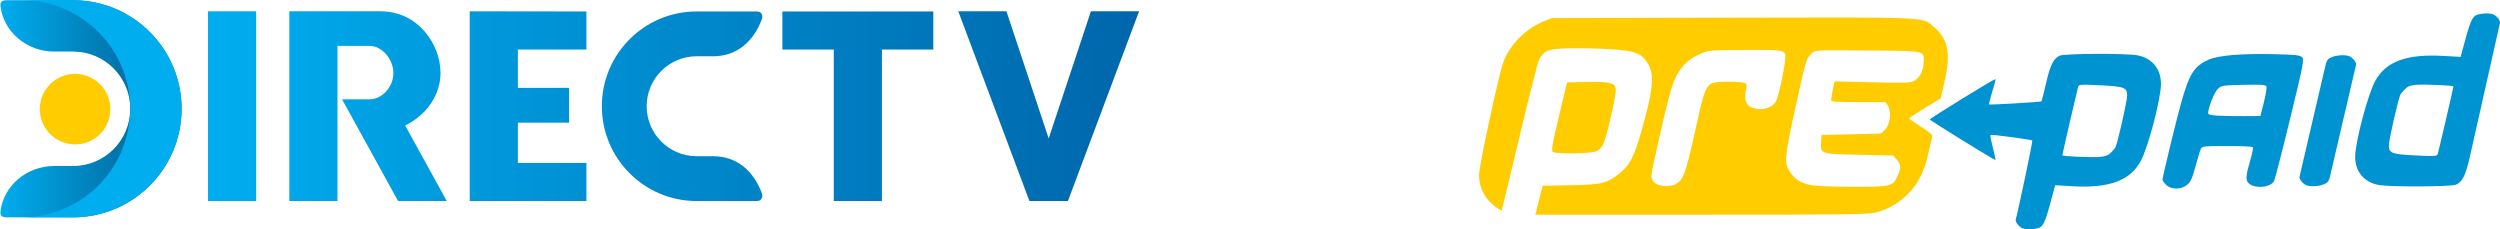 <?xml version="1.0" encoding="UTF-8" standalone="no"?>
<svg
   xmlns:dc="http://purl.org/dc/elements/1.1/"
   xmlns:cc="http://creativecommons.org/ns#"
   xmlns:rdf="http://www.w3.org/1999/02/22-rdf-syntax-ns#"
   xmlns:svg="http://www.w3.org/2000/svg"
   xmlns="http://www.w3.org/2000/svg"
   xmlns:xlink="http://www.w3.org/1999/xlink"
   xmlns:sodipodi="http://sodipodi.sourceforge.net/DTD/sodipodi-0.dtd"
   xmlns:inkscape="http://www.inkscape.org/namespaces/inkscape"
   width="581.976mm"
   height="53.384mm"
   viewBox="0 0 581.976 53.384"
   version="1.1"
   id="svg995"
   inkscape:version="1.0.2 (e86c870879, 2021-01-15, custom)"
   sodipodi:docname="DirecTV Prepaid 2018.svg">
  <defs
     id="defs989">
    <linearGradient
       id="linearGradient1238"
       inkscape:collect="always">
      <stop
         id="stop1234"
         offset="0"
         style="stop-color:#00adef;stop-opacity:1" />
      <stop
         id="stop1236"
         offset="1"
         style="stop-color:#0066ab;stop-opacity:1" />
    </linearGradient>
    <linearGradient
       inkscape:collect="always"
       id="linearGradient1209">
      <stop
         style="stop-color:#ff0000;stop-opacity:1;"
         offset="0"
         id="stop1205" />
      <stop
         style="stop-color:#ff0000;stop-opacity:0;"
         offset="1"
         id="stop1207" />
    </linearGradient>
    <linearGradient
       inkscape:collect="always"
       id="linearGradient1082">
      <stop
         style="stop-color:#00adef;stop-opacity:1"
         offset="0"
         id="stop1078" />
      <stop
         style="stop-color:#0171a8;stop-opacity:1"
         offset="1"
         id="stop1080" />
    </linearGradient>
    <linearGradient
       inkscape:collect="always"
       xlink:href="#linearGradient1082"
       id="linearGradient1084"
       x1="303.046"
       y1="278.032"
       x2="478.812"
       y2="278.032"
       gradientUnits="userSpaceOnUse" />
    <linearGradient
       inkscape:collect="always"
       xlink:href="#linearGradient1238"
       id="linearGradient1213"
       gradientUnits="userSpaceOnUse"
       x1="157.375"
       y1="50.437"
       x2="503.615"
       y2="50.437"
       gradientTransform="scale(3.78)" />
    <linearGradient
       inkscape:collect="always"
       xlink:href="#linearGradient1209"
       id="linearGradient1219"
       gradientUnits="userSpaceOnUse"
       x1="157.375"
       y1="50.437"
       x2="255.512"
       y2="50.437" />
    <linearGradient
       inkscape:collect="always"
       xlink:href="#linearGradient1082"
       id="linearGradient1266"
       gradientUnits="userSpaceOnUse"
       x1="303.046"
       y1="278.032"
       x2="478.812"
       y2="278.032" />
    <linearGradient
       inkscape:collect="always"
       xlink:href="#linearGradient1238"
       id="linearGradient1268"
       gradientUnits="userSpaceOnUse"
       gradientTransform="scale(3.78)"
       x1="157.375"
       y1="50.437"
       x2="503.615"
       y2="50.437" />
    <linearGradient
       inkscape:collect="always"
       xlink:href="#linearGradient1238"
       id="linearGradient1270"
       gradientUnits="userSpaceOnUse"
       gradientTransform="scale(3.78)"
       x1="157.375"
       y1="50.437"
       x2="503.615"
       y2="50.437" />
    <linearGradient
       inkscape:collect="always"
       xlink:href="#linearGradient1238"
       id="linearGradient1272"
       gradientUnits="userSpaceOnUse"
       gradientTransform="scale(3.78)"
       x1="157.375"
       y1="50.437"
       x2="503.615"
       y2="50.437" />
    <linearGradient
       inkscape:collect="always"
       xlink:href="#linearGradient1238"
       id="linearGradient1274"
       gradientUnits="userSpaceOnUse"
       gradientTransform="scale(3.78)"
       x1="157.375"
       y1="50.437"
       x2="503.615"
       y2="50.437" />
    <linearGradient
       inkscape:collect="always"
       xlink:href="#linearGradient1238"
       id="linearGradient1276"
       gradientUnits="userSpaceOnUse"
       gradientTransform="scale(3.78)"
       x1="157.375"
       y1="50.437"
       x2="503.615"
       y2="50.437" />
    <linearGradient
       inkscape:collect="always"
       id="linearGradient3203">
      <stop
         style="stop-color:#33689b;stop-opacity:1"
         offset="0"
         id="stop3205" />
      <stop
         style="stop-color:#0e2441;stop-opacity:1"
         offset="1"
         id="stop3207" />
    </linearGradient>
    <linearGradient
       inkscape:collect="always"
       id="linearGradient3187">
      <stop
         style="stop-color:black;stop-opacity:1;"
         offset="0"
         id="stop3189" />
      <stop
         style="stop-color:black;stop-opacity:0;"
         offset="1"
         id="stop3191" />
    </linearGradient>
    <linearGradient
       inkscape:collect="always"
       id="linearGradient3087">
      <stop
         style="stop-color:#a6d7f6;stop-opacity:1"
         offset="0"
         id="stop3089" />
      <stop
         style="stop-color:#33679a;stop-opacity:1"
         offset="1"
         id="stop3091" />
    </linearGradient>
    <linearGradient
       inkscape:collect="always"
       id="linearGradient3067">
      <stop
         style="stop-color:#23b1ed;stop-opacity:1"
         offset="0"
         id="stop3069" />
      <stop
         style="stop-color:#193151;stop-opacity:1"
         offset="1"
         id="stop3071" />
    </linearGradient>
    <radialGradient
       inkscape:collect="always"
       xlink:href="#linearGradient3067"
       id="radialGradient3073"
       cx="220.963"
       cy="44.213"
       fx="220.963"
       fy="44.213"
       r="175.413"
       gradientTransform="matrix(-3.5888064e-5,0.82,-1.057,0,249.659,-49.435)"
       gradientUnits="userSpaceOnUse" />
    <radialGradient
       inkscape:collect="always"
       xlink:href="#linearGradient3087"
       id="radialGradient3093"
       cx="179.006"
       cy="1.485"
       fx="179.006"
       fy="1.485"
       r="174.282"
       gradientTransform="matrix(-1.3836424e-5,0.679,-0.867,-1.1411328e-8,185.329,-51.064)"
       gradientUnits="userSpaceOnUse" />
    <radialGradient
       inkscape:collect="always"
       xlink:href="#linearGradient3187"
       id="radialGradient3193"
       cx="91.586"
       cy="227.345"
       fx="91.586"
       fy="227.345"
       r="176"
       gradientTransform="matrix(-1.6461537e-8,0.255,-0.804,-2.1447142e-6,274.367,187.127)"
       gradientUnits="userSpaceOnUse" />
    <radialGradient
       inkscape:collect="always"
       xlink:href="#linearGradient3203"
       id="radialGradient3209"
       cx="296.643"
       cy="70.087"
       fx="296.643"
       fy="70.087"
       r="94.515"
       gradientTransform="matrix(0,0.306,-0.663,0,343.079,56.202)"
       gradientUnits="userSpaceOnUse" />
    <radialGradient
       inkscape:collect="always"
       xlink:href="#linearGradient3087"
       id="radialGradient3213"
       gradientUnits="userSpaceOnUse"
       gradientTransform="matrix(-1.3836424e-5,0.679,-0.867,-1.1411328e-8,185.329,-51.064)"
       cx="179.006"
       cy="1.485"
       fx="179.006"
       fy="1.485"
       r="174.282" />
    <radialGradient
       inkscape:collect="always"
       xlink:href="#linearGradient3067"
       id="radialGradient3219"
       gradientUnits="userSpaceOnUse"
       gradientTransform="matrix(-3.5888064e-5,0.82,-1.057,0,249.659,-49.435)"
       cx="220.963"
       cy="44.213"
       fx="220.963"
       fy="44.213"
       r="175.413" />
    <radialGradient
       inkscape:collect="always"
       xlink:href="#linearGradient3203"
       id="radialGradient3245"
       gradientUnits="userSpaceOnUse"
       gradientTransform="matrix(0,0.306,-0.663,0,343.079,56.202)"
       cx="296.643"
       cy="70.087"
       fx="296.643"
       fy="70.087"
       r="94.515" />
    <radialGradient
       inkscape:collect="always"
       xlink:href="#linearGradient3203"
       id="radialGradient3275"
       gradientUnits="userSpaceOnUse"
       gradientTransform="matrix(0,0.306,-0.663,0,343.079,56.202)"
       cx="296.643"
       cy="70.087"
       fx="296.643"
       fy="70.087"
       r="94.515" />
    <radialGradient
       inkscape:collect="always"
       xlink:href="#linearGradient3067"
       id="radialGradient3308"
       gradientUnits="userSpaceOnUse"
       gradientTransform="matrix(-3.5888064e-5,0.82,-1.057,0,249.659,-49.435)"
       cx="220.963"
       cy="44.213"
       fx="220.963"
       fy="44.213"
       r="175.413" />
    <radialGradient
       inkscape:collect="always"
       xlink:href="#linearGradient3087"
       id="radialGradient3320"
       gradientUnits="userSpaceOnUse"
       gradientTransform="matrix(-1.3836424e-5,0.679,-0.867,-1.1411328e-8,185.329,-51.064)"
       cx="179.006"
       cy="1.485"
       fx="179.006"
       fy="1.485"
       r="174.282" />
    <radialGradient
       id="SVGID_1_"
       cx="249.825"
       cy="-104.172"
       r="44.112"
       gradientTransform="matrix(1,0,0,-1,-159.11,-2.755)"
       gradientUnits="userSpaceOnUse">
      <stop
         offset="0"
         style="stop-color:#0E3092"
         id="stop2833" />
      <stop
         offset="1"
         style="stop-color:#060A32"
         id="stop2835" />
    </radialGradient>
    <radialGradient
       id="SVGID_2_"
       cx="204.022"
       cy="-72.352"
       r="48.938"
       gradientTransform="matrix(1,0,0,-1,-159.11,-2.755)"
       gradientUnits="userSpaceOnUse">
      <stop
         offset="0"
         style="stop-color:#19A9CB"
         id="stop2840" />
      <stop
         offset="0.064"
         style="stop-color:#19A4C8"
         id="stop2842" />
      <stop
         offset="0.155"
         style="stop-color:#1996BE"
         id="stop2844" />
      <stop
         offset="0.261"
         style="stop-color:#1981B0"
         id="stop2846" />
      <stop
         offset="0.38"
         style="stop-color:#18649C"
         id="stop2848" />
      <stop
         offset="0.5"
         style="stop-color:#164385"
         id="stop2850" />
      <stop
         offset="0.541"
         style="stop-color:#153E7E"
         id="stop2852" />
      <stop
         offset="0.611"
         style="stop-color:#12326B"
         id="stop2854" />
      <stop
         offset="0.7"
         style="stop-color:#0C224F"
         id="stop2856" />
      <stop
         offset="0.804"
         style="stop-color:#06112E"
         id="stop2858" />
      <stop
         offset="0.828"
         style="stop-color:#050D27"
         id="stop2860" />
    </radialGradient>
    <radialGradient
       id="SVGID_3_"
       cx="203.953"
       cy="-71.673"
       r="49.62"
       gradientTransform="matrix(1,0,0,-1,-159.11,-2.755)"
       gradientUnits="userSpaceOnUse">
      <stop
         offset="0"
         style="stop-color:#19A9CB"
         id="stop2865" />
      <stop
         offset="0.064"
         style="stop-color:#19A4C8"
         id="stop2867" />
      <stop
         offset="0.155"
         style="stop-color:#1996BE"
         id="stop2869" />
      <stop
         offset="0.261"
         style="stop-color:#1981B0"
         id="stop2871" />
      <stop
         offset="0.38"
         style="stop-color:#18649C"
         id="stop2873" />
      <stop
         offset="0.5"
         style="stop-color:#164385"
         id="stop2875" />
      <stop
         offset="0.541"
         style="stop-color:#153E7E"
         id="stop2877" />
      <stop
         offset="0.611"
         style="stop-color:#12326B"
         id="stop2879" />
      <stop
         offset="0.7"
         style="stop-color:#0C224F"
         id="stop2881" />
      <stop
         offset="0.804"
         style="stop-color:#06112E"
         id="stop2883" />
      <stop
         offset="0.828"
         style="stop-color:#050D27"
         id="stop2885" />
    </radialGradient>
    <radialGradient
       id="SVGID_4_"
       cx="202.98"
       cy="-71.673"
       r="49.622"
       gradientTransform="matrix(1,0,0,-1,-159.11,-2.755)"
       gradientUnits="userSpaceOnUse">
      <stop
         offset="0"
         style="stop-color:#19A9CB"
         id="stop2890" />
      <stop
         offset="0.064"
         style="stop-color:#19A4C8"
         id="stop2892" />
      <stop
         offset="0.155"
         style="stop-color:#1996BE"
         id="stop2894" />
      <stop
         offset="0.261"
         style="stop-color:#1981B0"
         id="stop2896" />
      <stop
         offset="0.38"
         style="stop-color:#18649C"
         id="stop2898" />
      <stop
         offset="0.5"
         style="stop-color:#164385"
         id="stop2900" />
      <stop
         offset="0.541"
         style="stop-color:#153E7E"
         id="stop2902" />
      <stop
         offset="0.611"
         style="stop-color:#12326B"
         id="stop2904" />
      <stop
         offset="0.7"
         style="stop-color:#0C224F"
         id="stop2906" />
      <stop
         offset="0.804"
         style="stop-color:#06112E"
         id="stop2908" />
      <stop
         offset="0.828"
         style="stop-color:#050D27"
         id="stop2910" />
    </radialGradient>
    <radialGradient
       id="SVGID_5_"
       cx="202.208"
       cy="-71.673"
       r="49.619"
       gradientTransform="matrix(1,0,0,-1,-159.11,-2.755)"
       gradientUnits="userSpaceOnUse">
      <stop
         offset="0"
         style="stop-color:#19A9CB"
         id="stop2915" />
      <stop
         offset="0.064"
         style="stop-color:#19A4C8"
         id="stop2917" />
      <stop
         offset="0.155"
         style="stop-color:#1996BE"
         id="stop2919" />
      <stop
         offset="0.261"
         style="stop-color:#1981B0"
         id="stop2921" />
      <stop
         offset="0.38"
         style="stop-color:#18649C"
         id="stop2923" />
      <stop
         offset="0.5"
         style="stop-color:#164385"
         id="stop2925" />
      <stop
         offset="0.541"
         style="stop-color:#153E7E"
         id="stop2927" />
      <stop
         offset="0.611"
         style="stop-color:#12326B"
         id="stop2929" />
      <stop
         offset="0.7"
         style="stop-color:#0C224F"
         id="stop2931" />
      <stop
         offset="0.804"
         style="stop-color:#06112E"
         id="stop2933" />
      <stop
         offset="0.828"
         style="stop-color:#050D27"
         id="stop2935" />
    </radialGradient>
    <radialGradient
       id="SVGID_6_"
       cx="201.68"
       cy="-71.672"
       r="49.619"
       gradientTransform="matrix(1,0,0,-1,-159.11,-2.755)"
       gradientUnits="userSpaceOnUse">
      <stop
         offset="0"
         style="stop-color:#19A9CB"
         id="stop2940" />
      <stop
         offset="0.064"
         style="stop-color:#19A4C8"
         id="stop2942" />
      <stop
         offset="0.155"
         style="stop-color:#1996BE"
         id="stop2944" />
      <stop
         offset="0.261"
         style="stop-color:#1981B0"
         id="stop2946" />
      <stop
         offset="0.38"
         style="stop-color:#18649C"
         id="stop2948" />
      <stop
         offset="0.5"
         style="stop-color:#164385"
         id="stop2950" />
      <stop
         offset="0.541"
         style="stop-color:#153E7E"
         id="stop2952" />
      <stop
         offset="0.611"
         style="stop-color:#12326B"
         id="stop2954" />
      <stop
         offset="0.7"
         style="stop-color:#0C224F"
         id="stop2956" />
      <stop
         offset="0.804"
         style="stop-color:#06112E"
         id="stop2958" />
      <stop
         offset="0.828"
         style="stop-color:#050D27"
         id="stop2960" />
    </radialGradient>
    <radialGradient
       id="SVGID_7_"
       cx="201.69"
       cy="-71.672"
       r="49.616"
       gradientTransform="matrix(1,0,0,-1,-159.11,-2.755)"
       gradientUnits="userSpaceOnUse">
      <stop
         offset="0"
         style="stop-color:#19A9CB"
         id="stop2965" />
      <stop
         offset="0.064"
         style="stop-color:#19A4C8"
         id="stop2967" />
      <stop
         offset="0.155"
         style="stop-color:#1996BE"
         id="stop2969" />
      <stop
         offset="0.261"
         style="stop-color:#1981B0"
         id="stop2971" />
      <stop
         offset="0.38"
         style="stop-color:#18649C"
         id="stop2973" />
      <stop
         offset="0.5"
         style="stop-color:#164385"
         id="stop2975" />
      <stop
         offset="0.541"
         style="stop-color:#153E7E"
         id="stop2977" />
      <stop
         offset="0.611"
         style="stop-color:#12326B"
         id="stop2979" />
      <stop
         offset="0.7"
         style="stop-color:#0C224F"
         id="stop2981" />
      <stop
         offset="0.804"
         style="stop-color:#06112E"
         id="stop2983" />
      <stop
         offset="0.828"
         style="stop-color:#050D27"
         id="stop2985" />
    </radialGradient>
    <radialGradient
       id="SVGID_8_"
       cx="201.37"
       cy="-71.673"
       r="49.62"
       gradientTransform="matrix(1,0,0,-1,-159.11,-2.755)"
       gradientUnits="userSpaceOnUse">
      <stop
         offset="0"
         style="stop-color:#19A9CB"
         id="stop2990" />
      <stop
         offset="0.064"
         style="stop-color:#19A4C8"
         id="stop2992" />
      <stop
         offset="0.155"
         style="stop-color:#1996BE"
         id="stop2994" />
      <stop
         offset="0.261"
         style="stop-color:#1981B0"
         id="stop2996" />
      <stop
         offset="0.38"
         style="stop-color:#18649C"
         id="stop2998" />
      <stop
         offset="0.5"
         style="stop-color:#164385"
         id="stop3000" />
      <stop
         offset="0.541"
         style="stop-color:#153E7E"
         id="stop3002" />
      <stop
         offset="0.611"
         style="stop-color:#12326B"
         id="stop3004" />
      <stop
         offset="0.7"
         style="stop-color:#0C224F"
         id="stop3006" />
      <stop
         offset="0.804"
         style="stop-color:#06112E"
         id="stop3008" />
      <stop
         offset="0.828"
         style="stop-color:#050D27"
         id="stop3010" />
    </radialGradient>
    <radialGradient
       id="SVGID_9_"
       cx="283.023"
       cy="-36.487"
       r="31.683"
       gradientTransform="matrix(1,0,0,-1,-159.11,-2.755)"
       gradientUnits="userSpaceOnUse">
      <stop
         offset="0.16"
         style="stop-color:#88D2E4"
         id="stop3017" />
      <stop
         offset="1"
         style="stop-color:#164284"
         id="stop3019" />
    </radialGradient>
    <radialGradient
       id="SVGID_10_"
       cx="256.483"
       cy="84.883"
       r="51.365"
       fx="251.497"
       fy="85.261"
       gradientTransform="matrix(0.973,0.284,0.198,-0.698,-155.356,22.111)"
       gradientUnits="userSpaceOnUse">
      <stop
         offset="0.415"
         style="stop-color:#88D2E4"
         id="stop3024" />
      <stop
         offset="0.862"
         style="stop-color:#091C54"
         id="stop3026" />
    </radialGradient>
    <radialGradient
       id="SVGID_11_"
       cx="218.149"
       cy="-84.57"
       r="88.348"
       gradientTransform="matrix(1,0,0,-1,-159.11,-2.755)"
       gradientUnits="userSpaceOnUse">
      <stop
         offset="0.139"
         style="stop-color:#1485A0"
         id="stop3031" />
      <stop
         offset="0.206"
         style="stop-color:#1483A0"
         id="stop3033" />
      <stop
         offset="0.301"
         style="stop-color:#147C9D"
         id="stop3035" />
      <stop
         offset="0.412"
         style="stop-color:#157098"
         id="stop3037" />
      <stop
         offset="0.536"
         style="stop-color:#165D90"
         id="stop3039" />
      <stop
         offset="0.663"
         style="stop-color:#164284"
         id="stop3041" />
      <stop
         offset="0.695"
         style="stop-color:#143E7D"
         id="stop3043" />
      <stop
         offset="0.751"
         style="stop-color:#11346C"
         id="stop3045" />
      <stop
         offset="0.822"
         style="stop-color:#0D2452"
         id="stop3047" />
      <stop
         offset="0.907"
         style="stop-color:#071431"
         id="stop3049" />
      <stop
         offset="1"
         style="stop-color:#010510"
         id="stop3051" />
    </radialGradient>
    <radialGradient
       id="SVGID_12_"
       cx="230.604"
       cy="-83.67"
       r="73.396"
       gradientTransform="matrix(1,0,0,-1,-159.11,-2.755)"
       gradientUnits="userSpaceOnUse">
      <stop
         offset="0.139"
         style="stop-color:#19A9CB"
         id="stop3056" />
      <stop
         offset="0.206"
         style="stop-color:#19A4C8"
         id="stop3058" />
      <stop
         offset="0.301"
         style="stop-color:#1996BE"
         id="stop3060" />
      <stop
         offset="0.412"
         style="stop-color:#1881AF"
         id="stop3062" />
      <stop
         offset="0.536"
         style="stop-color:#17649B"
         id="stop3064" />
      <stop
         offset="0.663"
         style="stop-color:#164284"
         id="stop3066" />
      <stop
         offset="0.705"
         style="stop-color:#143D7D"
         id="stop3068" />
      <stop
         offset="0.777"
         style="stop-color:#11326A"
         id="stop3070" />
      <stop
         offset="0.869"
         style="stop-color:#0C214E"
         id="stop3072" />
      <stop
         offset="0.976"
         style="stop-color:#06102E"
         id="stop3074" />
      <stop
         offset="1"
         style="stop-color:#050D27"
         id="stop3076" />
    </radialGradient>
    <radialGradient
       id="SVGID_13_"
       cx="-370.239"
       cy="681.286"
       r="88.094"
       fx="-377.718"
       fy="682.933"
       gradientTransform="matrix(-0.978,0.269,0.201,0.752,-404.349,-364.798)"
       gradientUnits="userSpaceOnUse">
      <stop
         offset="0.139"
         style="stop-color:#1487A3"
         id="stop3081" />
      <stop
         offset="0.196"
         style="stop-color:#1483A1"
         id="stop3083" />
      <stop
         offset="0.276"
         style="stop-color:#147A9B"
         id="stop3085" />
      <stop
         offset="0.371"
         style="stop-color:#156A92"
         id="stop3087" />
      <stop
         offset="0.476"
         style="stop-color:#155485"
         id="stop3089-4" />
      <stop
         offset="0.588"
         style="stop-color:#153875"
         id="stop3091-1" />
      <stop
         offset="0.663"
         style="stop-color:#152369"
         id="stop3093" />
      <stop
         offset="0.698"
         style="stop-color:#132163"
         id="stop3095" />
      <stop
         offset="0.756"
         style="stop-color:#101C55"
         id="stop3097-3" />
      <stop
         offset="0.832"
         style="stop-color:#0B153E"
         id="stop3099-6" />
      <stop
         offset="0.921"
         style="stop-color:#060B22"
         id="stop3101" />
      <stop
         offset="1"
         style="stop-color:#000309"
         id="stop3103" />
    </radialGradient>
    <radialGradient
       id="SVGID_14_"
       cx="256.669"
       cy="160.092"
       r="85.953"
       fx="248.326"
       fy="160.725"
       gradientTransform="matrix(0.925,0.418,0.292,-0.664,-189.009,33.577)"
       gradientUnits="userSpaceOnUse">
      <stop
         offset="0.16"
         style="stop-color:#488E9E"
         id="stop3108" />
      <stop
         offset="1"
         style="stop-color:#071329"
         id="stop3110" />
    </radialGradient>
    <radialGradient
       id="SVGID_15_"
       cx="-371.986"
       cy="681.587"
       r="82.869"
       fx="-379.021"
       fy="683.137"
       gradientTransform="matrix(-0.978,0.269,0.201,0.752,-407.888,-364.866)"
       gradientUnits="userSpaceOnUse">
      <stop
         offset="0.139"
         style="stop-color:#19A9CB"
         id="stop3115" />
      <stop
         offset="0.206"
         style="stop-color:#19A4C8"
         id="stop3117" />
      <stop
         offset="0.301"
         style="stop-color:#1996BE"
         id="stop3119" />
      <stop
         offset="0.412"
         style="stop-color:#1881AF"
         id="stop3121" />
      <stop
         offset="0.536"
         style="stop-color:#17649B"
         id="stop3123" />
      <stop
         offset="0.663"
         style="stop-color:#164284"
         id="stop3125" />
      <stop
         offset="0.705"
         style="stop-color:#143D7D"
         id="stop3127" />
      <stop
         offset="0.777"
         style="stop-color:#11326A"
         id="stop3129" />
      <stop
         offset="0.869"
         style="stop-color:#0C214E"
         id="stop3131" />
      <stop
         offset="0.976"
         style="stop-color:#06102E"
         id="stop3133" />
      <stop
         offset="1"
         style="stop-color:#050D27"
         id="stop3135" />
    </radialGradient>
    <radialGradient
       id="SVGID_16_"
       cx="254.893"
       cy="159.362"
       r="80.504"
       fx="247.079"
       fy="159.954"
       gradientTransform="matrix(0.925,0.418,0.292,-0.664,-188.952,34.585)"
       gradientUnits="userSpaceOnUse">
      <stop
         offset="0.16"
         style="stop-color:#99D9E8"
         id="stop3140" />
      <stop
         offset="1"
         style="stop-color:#164284"
         id="stop3142" />
    </radialGradient>
    <radialGradient
       id="SVGID_17_"
       cx="503.027"
       cy="-54.876"
       r="96.344"
       gradientTransform="matrix(0.95,0,0,-1,-378.431,-2.755)"
       gradientUnits="userSpaceOnUse">
      <stop
         offset="0"
         style="stop-color:#69C7DD"
         id="stop3153" />
      <stop
         offset="0.128"
         style="stop-color:#65C0D8"
         id="stop3155" />
      <stop
         offset="0.309"
         style="stop-color:#5AADCB"
         id="stop3157" />
      <stop
         offset="0.521"
         style="stop-color:#4890B7"
         id="stop3159" />
      <stop
         offset="0.758"
         style="stop-color:#306A9E"
         id="stop3161" />
      <stop
         offset="1"
         style="stop-color:#164284"
         id="stop3163" />
    </radialGradient>
    <radialGradient
       id="SVGID_18_"
       cx="283.023"
       cy="-36.487"
       r="31.683"
       gradientTransform="matrix(1,0,0,-1,-159.11,-2.755)"
       gradientUnits="userSpaceOnUse">
      <stop
         offset="0.16"
         style="stop-color:#88D2E4"
         id="stop3172" />
      <stop
         offset="1"
         style="stop-color:#164284"
         id="stop3174" />
    </radialGradient>
    <radialGradient
       id="SVGID_19_"
       cx="275.165"
       cy="-21.462"
       r="34.491"
       gradientTransform="matrix(1,0,0,-1,-159.11,-2.755)"
       gradientUnits="userSpaceOnUse">
      <stop
         offset="0"
         style="stop-color:#88D2E4"
         id="stop3179" />
      <stop
         offset="0.128"
         style="stop-color:#82CBDF"
         id="stop3181" />
      <stop
         offset="0.309"
         style="stop-color:#73B6D0"
         id="stop3183" />
      <stop
         offset="0.521"
         style="stop-color:#5A96BA"
         id="stop3185" />
      <stop
         offset="0.758"
         style="stop-color:#396DA0"
         id="stop3187" />
      <stop
         offset="1"
         style="stop-color:#164284"
         id="stop3189-3" />
    </radialGradient>
  </defs>
  <sodipodi:namedview
     id="base"
     pagecolor="#ffffff"
     bordercolor="#666666"
     borderopacity="1.0"
     inkscape:pageopacity="0.0"
     inkscape:pageshadow="2"
     inkscape:zoom="0.30459465"
     inkscape:cx="1014.2624"
     inkscape:cy="206.86117"
     inkscape:document-units="mm"
     inkscape:current-layer="layer1"
     showgrid="false"
     showguides="true"
     inkscape:guide-bbox="true"
     fit-margin-top="0"
     fit-margin-left="0"
     fit-margin-right="0"
     fit-margin-bottom="0"
     inkscape:window-width="1366"
     inkscape:window-height="705"
     inkscape:window-x="-8"
     inkscape:window-y="-8"
     inkscape:window-maximized="1"
     inkscape:document-rotation="0" />
  <g
     inkscape:label="Layer 1"
     inkscape:groupmode="layer"
     id="layer1"
     transform="translate(21.508,-89.843)">
    <g
       id="g2187">
      <g
         id="g2169">
        <path
           id="path93"
           style="fill:#0093d1;fill-opacity:1;stroke-width:0.342"
           d="m 487.649,132.86 c 0.808,-0.675 1.186,-1.517 1.948,-4.339 0.52,-1.926 1.089,-3.77 1.265,-4.098 0.284,-0.531 0.945,-0.596 6.115,-0.596 3.188,0 5.88,0.133 5.981,0.297 0.102,0.163 -0.195,1.58 -0.658,3.148 -0.87,2.942 -1.031,4.279 -0.595,4.928 1.075,1.597 5.1,1.5 6.138,-0.149 0.2,-0.317 1.881,-6.817 3.736,-14.445 3.163,-13.005 3.337,-13.903 2.795,-14.441 -0.487,-0.483 -1.535,-0.595 -6.669,-0.71 -7.497,-0.167 -12.785,0.282 -15.057,1.279 -3.367,1.478 -4.499,3.256 -6.403,10.053 -1.192,4.256 -4.346,17.263 -4.346,17.92 0,0.175 0.379,0.695 0.842,1.154 1.176,1.168 3.509,1.167 4.908,-0.002 z m 7.193,-16.086 c -1.652,-0.089 -2.314,-0.256 -2.314,-0.583 0,-1.257 1.454,-4.914 2.249,-5.655 0.849,-0.793 1.128,-0.836 6.008,-0.941 4.296,-0.092 5.149,-0.028 5.314,0.399 0.108,0.28 -0.162,1.937 -0.601,3.683 l -0.798,3.174 -3.772,0.024 c -2.074,0.013 -4.813,-0.032 -6.086,-0.101 z" />
        <path
           id="path79"
           style="fill:#0093d1;fill-opacity:1;stroke-width:0.342"
           d="m 453.23,142.842 c 1.052,-0.476 1.53,-1.694 3.293,-8.404 l 0.387,-1.471 4.18,0.235 c 8.439,0.475 13.255,-1.318 15.744,-5.863 1.736,-3.171 4.714,-14.537 4.71,-17.976 -0.004,-3.479 -2.078,-5.998 -5.464,-6.635 -2.693,-0.507 -17.118,-0.437 -18.148,0.088 -1.464,0.747 -2.143,2.128 -3.13,6.368 -0.532,2.287 -1.018,4.202 -1.078,4.257 -0.179,0.161 -12.054,0.856 -12.198,0.714 -0.072,-0.071 0.262,-1.399 0.742,-2.951 0.48,-1.551 0.819,-2.875 0.752,-2.94 -0.169,-0.167 -15.295,9.13 -15.282,9.393 0.011,0.22 15.172,9.591 15.305,9.459 0.041,-0.04 -0.246,-1.338 -0.638,-2.884 -0.391,-1.546 -0.64,-2.882 -0.553,-2.968 0.182,-0.181 9.506,1.062 9.745,1.299 0.13,0.129 -3.278,16.354 -3.857,18.36 -0.1,0.347 0.185,0.943 0.693,1.446 0.666,0.661 1.214,0.857 2.405,0.857 0.848,0 1.925,-0.173 2.392,-0.384 z m 8.525,-16.528 c -1.744,-0.071 -3.171,-0.217 -3.171,-0.323 0,-0.23 3.396,-14.982 3.66,-15.901 0.172,-0.597 0.482,-0.62 5.204,-0.391 5.602,0.272 6.222,0.513 6.222,2.419 0,1.25 -2.227,11.097 -2.712,11.989 -0.171,0.315 -0.713,0.946 -1.204,1.402 -0.992,0.921 -2.202,1.043 -7.998,0.806 z" />
        <path
           id="path79-9-1"
           style="fill:#0093d1;fill-opacity:1;stroke-width:0.339"
           d="m 554.975,93.345 c -1.049,0.469 -1.525,1.671 -3.282,8.287 l -0.385,1.451 -4.167,-0.232 c -8.412,-0.469 -13.213,1.3 -15.693,5.781 -1.731,3.127 -4.699,14.335 -4.695,17.725 0.005,3.431 2.072,5.914 5.447,6.542 2.685,0.5 17.063,0.431 18.089,-0.087 1.459,-0.736 2.136,-2.099 3.12,-6.279 l 7.038,-31.297 c 0.1,-0.342 -0.184,-0.929 -0.691,-1.426 -0.664,-0.652 -1.211,-0.845 -2.397,-0.845 -0.846,0 -1.919,0.171 -2.385,0.379 z m -8.498,16.298 c 1.739,0.07 3.161,0.214 3.161,0.319 0,0.227 -3.385,14.773 -3.648,15.679 -0.171,0.589 -0.48,0.612 -5.188,0.386 -5.584,-0.268 -6.202,-0.506 -6.202,-2.385 0,-1.233 2.22,-10.942 2.703,-11.821 0.17,-0.31 0.711,-0.932 1.2,-1.382 0.988,-0.908 2.195,-1.028 7.973,-0.795 z"
           sodipodi:nodetypes="sscsscssccsssssssssss" />
        <path
           id="path79-9-1-0"
           style="fill:#0093d1;fill-opacity:1;stroke-width:0.339"
           d="m 523.86,102.7 c -0.846,0 -1.919,0.17 -2.385,0.379 -0.051,0.156 -1.112,0.061 -1.523,1.526 l -6.136,26.316 c -0.1,0.342 0.184,0.929 0.69,1.426 0.664,0.652 1.211,0.845 2.397,0.845 v 0 c 0.846,0 1.919,-0.17 2.385,-0.379 0.051,-0.156 1.112,-0.061 1.523,-1.526 l 6.136,-26.316 c 0.1,-0.342 -0.184,-0.929 -0.69,-1.426 -0.664,-0.652 -1.211,-0.845 -2.397,-0.845 z"
           sodipodi:nodetypes="scccssscccss" />
        <path
           id="path87"
           style="fill:#ffcc00;fill-opacity:1;stroke-width:0.342"
           d="m 415.199,139.302 c 2.87,-0.742 5.185,-2.079 7.418,-4.286 2.407,-2.378 3.838,-5.225 4.769,-9.486 0.389,-1.778 0.789,-3.501 0.889,-3.829 0.139,-0.455 -0.472,-1.01 -2.584,-2.344 -1.521,-0.961 -2.765,-1.842 -2.764,-1.956 10e-4,-0.115 1.65,-1.204 3.664,-2.421 l 3.662,-2.212 0.836,-3.574 c 1.57,-6.71 0.975,-10.12 -2.261,-12.946 -2.887,-2.523 -0.157,-2.39 -47.068,-2.289 l -41.981,0.09 -1.968,0.789 c -4.32,1.732 -8.181,5.761 -9.495,9.91 -1.232,3.888 -5.509,23.846 -5.509,25.706 0,2.061 0.464,3.585 1.628,5.345 0.761,1.15 3.377,3.285 3.641,2.971 0.063,-0.075 1.931,-7.793 4.151,-17.153 2.22,-9.359 4.288,-17.46 4.594,-18.002 1.186,-2.097 2.048,-2.407 7.011,-2.525 2.485,-0.059 6.77,0.033 9.523,0.204 5.888,0.366 7.323,0.927 8.806,3.439 1.335,2.261 1.196,5.267 -0.554,11.95 -2.38,9.087 -3.352,11.262 -6,13.416 -3.02,2.456 -4.091,2.724 -11.422,2.86 l -6.565,0.122 -0.852,3.373 -0.852,3.373 h 38.632 c 33.602,0 38.895,-0.068 40.65,-0.522 z m -50.201,-6.292 c -1.372,-0.32 -2.074,-1.12 -2.074,-2.363 0,-0.896 2.868,-13.641 4.177,-18.561 1.426,-5.362 3.248,-7.871 6.967,-9.596 2.051,-0.951 2.081,-0.955 9.943,-1.017 8.798,-0.07 9.715,0.022 10.084,1.013 0.323,0.867 -1.49,9.936 -2.203,11.016 -0.822,1.245 -2.464,1.918 -4.205,1.723 -2.57,-0.288 -3.351,-1.641 -2.716,-4.711 0.244,-1.182 0.211,-1.241 -0.824,-1.446 -1.651,-0.328 -5.984,-0.255 -6.971,0.118 -1.441,0.544 -2.088,2.107 -3.426,8.273 -2.357,10.863 -3.158,13.576 -4.315,14.623 -0.569,0.515 -1.328,0.936 -1.687,0.936 -0.359,0 -0.858,0.061 -1.109,0.135 -0.251,0.074 -0.989,0.011 -1.64,-0.141 z m 34.664,-0.152 c -2.101,-0.504 -3.329,-1.306 -4.406,-2.876 -1.488,-2.17 -1.406,-3.2 1.22,-15.239 2.28,-10.453 2.492,-11.196 3.465,-12.162 1.192,-1.183 -0.065,-1.108 16.016,-0.961 10.845,0.099 10.572,0.018 10.318,3.053 -0.164,1.958 -0.971,3.367 -2.355,4.111 -0.648,0.348 -2.701,0.395 -9.598,0.22 l -8.774,-0.223 -0.397,1.964 c -0.219,1.08 -0.397,2.168 -0.397,2.418 0,0.362 1.285,0.454 6.335,0.454 h 6.335 l 0.564,0.855 c 0.882,1.336 0.515,4.37 -0.671,5.549 l -0.92,0.914 -6.936,0.17 -6.936,0.17 -0.102,1.732 c -0.157,2.68 -0.202,2.665 8.927,2.863 l 7.865,0.17 0.827,0.955 c 0.991,1.145 1.026,1.98 0.16,3.872 -1.09,2.384 -1.57,2.494 -10.717,2.461 -5.267,-0.019 -8.614,-0.179 -9.823,-0.469 z m -49.475,-7.814 c 0.519,-0.266 1.205,-0.994 1.524,-1.617 0.756,-1.475 3.064,-11.56 2.922,-12.773 -0.18,-1.54 -1.229,-1.813 -6.592,-1.717 l -4.769,0.085 -1.889,7.943 c -1.58,6.644 -1.809,7.993 -1.403,8.248 0.83,0.522 9.129,0.385 10.206,-0.169 z" />
      </g>
      <g
         id="g1264"
         transform="matrix(0.625,0,0,0.625,-71.599,60.899)"
         style="stroke-width:1.6">
        <path
           transform="scale(0.265)"
           id="circle1012"
           d="m 311.443,175.08 c -8.506,0 -8.71,4.996 -8.352,8.111 4.149,36.038 36.62,64.031 75.551,64.031 h 26.428 c 44.422,-1.2e-4 80.434,36.011 80.434,80.434 1.1e-4,44.422 -36.011,80.434 -80.434,80.434 h -26.428 c -38.931,7.1e-4 -71.401,27.994 -75.551,64.031 -0.359,3.115 -0.154,8.111 8.352,8.111 h 93.627 c 84.265,-4e-5 152.576,-68.311 152.576,-152.576 -3e-5,-84.265 -68.311,-152.576 -152.576,-152.576 z"
           style="opacity:1;fill:url(#linearGradient1266);fill-opacity:1;stroke:none;stroke-width:20.566;stroke-linecap:square;stroke-linejoin:miter;stroke-miterlimit:4;stroke-dasharray:none;stroke-opacity:0.679"
           inkscape:connector-curvature="0" />
        <path
           id="path1060"
           transform="scale(0.265)"
           d="m 332.928,175.08 a 152.576,152.576 0 0 1 152.375,146.928 c 0.129,1.866 0.201,3.749 0.201,5.648 0,2.735 -0.138,5.439 -0.404,8.104 A 152.576,152.576 0 0 1 332.928,480.232 h 72.143 c 84.265,-4e-5 152.576,-68.311 152.576,-152.576 -3e-5,-84.265 -68.311,-152.576 -152.576,-152.576 z"
           style="opacity:1;fill:#00adef;fill-opacity:1;stroke:none;stroke-width:20.566;stroke-linecap:square;stroke-linejoin:miter;stroke-miterlimit:4;stroke-dasharray:none;stroke-opacity:0.679"
           inkscape:connector-curvature="0" />
        <path
           id="path1008"
           d="M 121.24,86.96 A 13.13,13.13 0 0 1 108.111,100.089 13.13,13.13 0 0 1 94.981,86.96 13.13,13.13 0 0 1 108.111,73.83 13.13,13.13 0 0 1 121.24,86.96 Z"
           style="opacity:1;fill:#ffcc00;fill-opacity:1;stroke:none;stroke-width:5.441;stroke-linecap:square;stroke-linejoin:miter;stroke-miterlimit:4;stroke-dasharray:none;stroke-opacity:0.679"
           inkscape:connector-curvature="0" />
        <path
           id="path1252"
           transform="scale(0.265)"
           d="m 594.805,190.629 v 266.68 h 67.68 V 190.629 Z"
           style="opacity:1;fill:url(#linearGradient1268);fill-opacity:1;stroke:none;stroke-width:20.566;stroke-linecap:square;stroke-linejoin:miter;stroke-miterlimit:4;stroke-dasharray:none;stroke-opacity:0.679"
           inkscape:connector-curvature="0" />
        <path
           id="path1250"
           transform="scale(0.265)"
           d="m 709.09,190.629 v 266.68 h 67.68 V 239.244 h 45.006 c 17.89,0 33.57,18.937 33.57,38.258 0,19.321 -15.681,36.83 -33.57,36.83 h -38.566 l 78.729,142.977 h 68.436 L 871.893,351.105 c 31.759,-15.519 49.707,-44.594 49.707,-73.604 0,-41.184 -32.193,-86.873 -84.287,-86.873 z"
           style="opacity:1;fill:url(#linearGradient1270);fill-opacity:1;stroke:none;stroke-width:20.566;stroke-linecap:square;stroke-linejoin:miter;stroke-miterlimit:4;stroke-dasharray:none;stroke-opacity:0.679"
           inkscape:connector-curvature="0" />
        <path
           id="path1248"
           transform="scale(0.265)"
           d="m 962.639,190.629 v 266.68 h 164.023 v -53.537 h -96.344 v -56.568 h 71.973 v -48.992 h -71.973 v -53.812 h 96.344 v -53.537 c -54.952,0.103 -109.185,-0.232 -164.023,-0.232 z"
           style="opacity:1;fill:url(#linearGradient1272);fill-opacity:1;stroke:none;stroke-width:20.566;stroke-linecap:square;stroke-linejoin:miter;stroke-miterlimit:4;stroke-dasharray:none;stroke-opacity:0.679"
           inkscape:connector-curvature="0" />
        <path
           id="path1246"
           transform="scale(0.265)"
           d="m 1649.318,190.629 100,266.68 h 54.107 l 100,-266.68 h -67.68 l -59.375,178.77 -59.373,-178.77 z"
           style="opacity:1;fill:url(#linearGradient1274);fill-opacity:1;stroke:none;stroke-width:20.566;stroke-linecap:square;stroke-linejoin:miter;stroke-miterlimit:4;stroke-dasharray:none;stroke-opacity:0.679"
           inkscape:connector-curvature="0" />
        <path
           id="path1244"
           transform="scale(0.265)"
           d="m 1281.582,190.861 c -73.577,0 -133.222,59.645 -133.223,133.223 10e-5,73.577 59.645,133.225 133.223,133.225 h 84.627 c 7.426,0 8.704,-6.528 6.934,-11.215 -11.551,-30.577 -34.491,-51.777 -68.484,-51.777 h -23.076 c -38.788,1.1e-4 -70.231,-31.445 -70.23,-70.232 -2e-4,-38.788 31.443,-70.231 70.23,-70.23 h 23.076 c 33.993,-6.5e-4 56.934,-21.201 68.484,-51.777 1.77,-4.687 0.493,-11.215 -6.934,-11.215 z"
           style="opacity:1;fill:url(#linearGradient1276);fill-opacity:1;stroke:none;stroke-width:20.566;stroke-linecap:square;stroke-linejoin:miter;stroke-miterlimit:4;stroke-dasharray:none;stroke-opacity:0.679"
           inkscape:connector-curvature="0" />
        <path
           id="path1099"
           transform="scale(0.265)"
           d="m 1402.092,190.861 v 53.537 h 72.227 v 212.91 h 67.68 V 244.398 h 72.227 v -53.537 z"
           style="opacity:1;fill:url(#linearGradient1213);fill-opacity:1;stroke:none;stroke-width:20.566;stroke-linecap:square;stroke-linejoin:miter;stroke-miterlimit:4;stroke-dasharray:none;stroke-opacity:0.679"
           inkscape:connector-curvature="0" />
      </g>
    </g>
  </g>
</svg>

